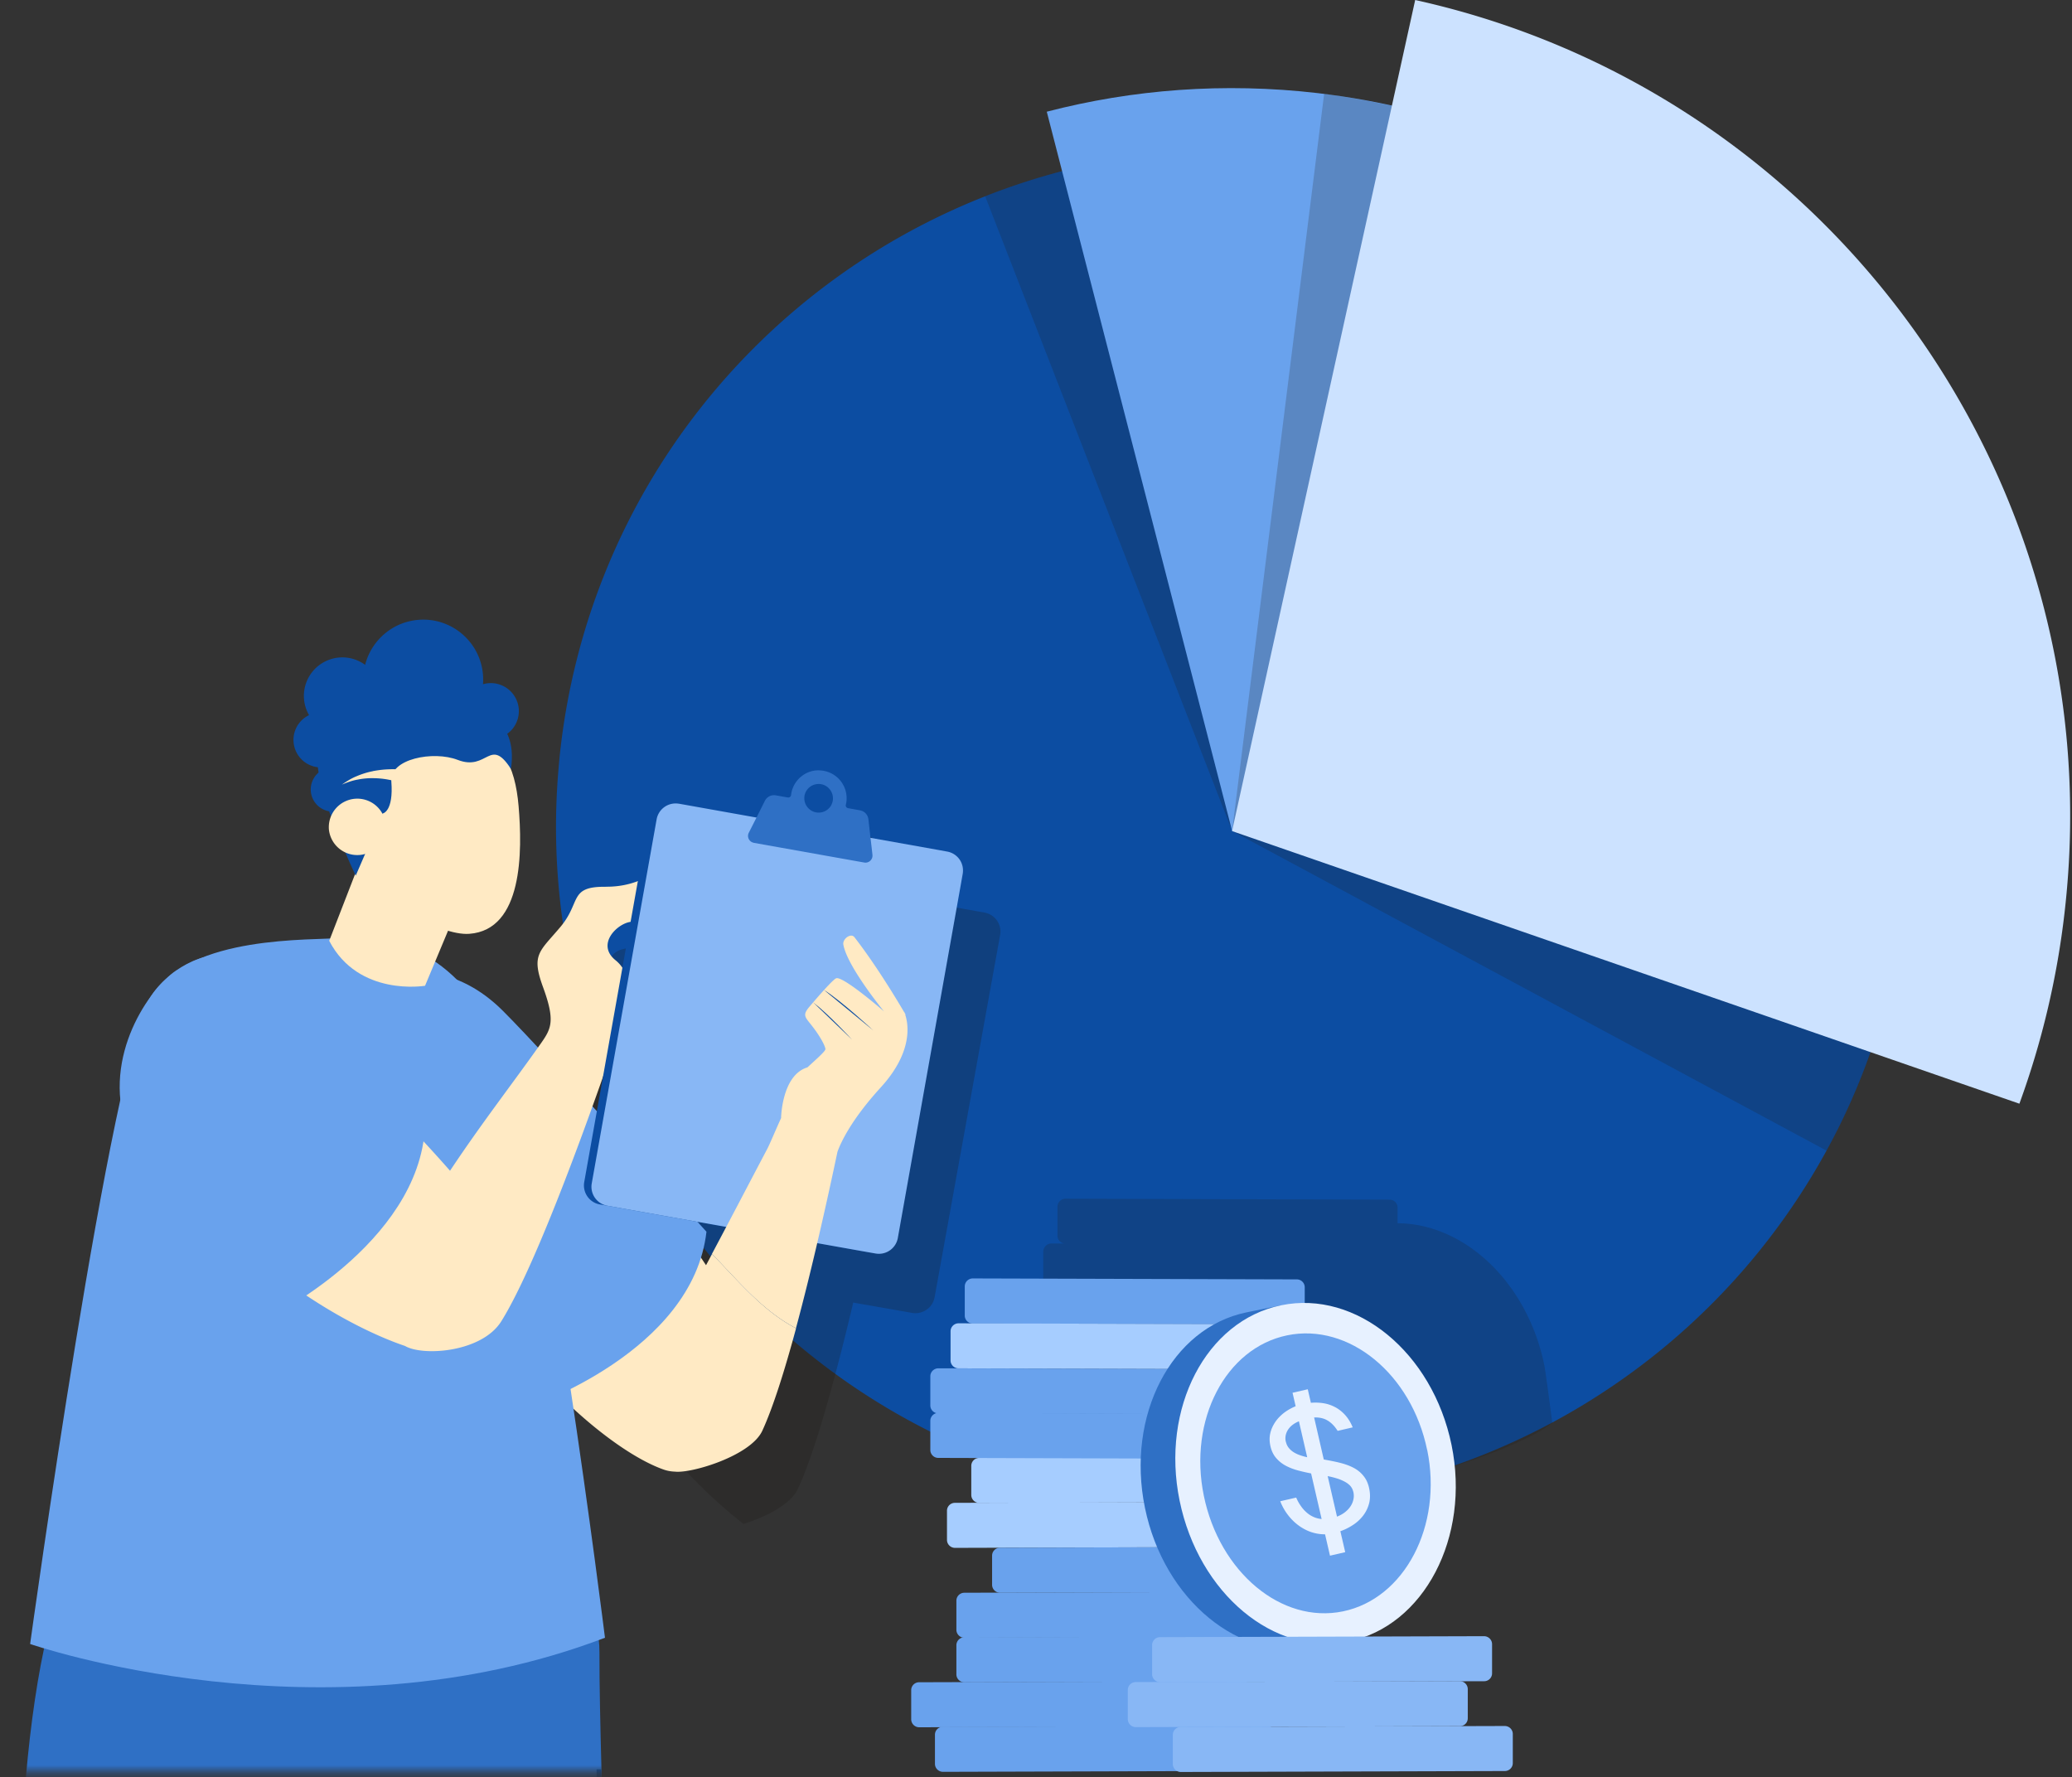 <svg xmlns="http://www.w3.org/2000/svg" width="260" height="223" fill="none" viewBox="0 0 260 223"><rect x="0" y="0" width="260" height="223" fill="#333333" stroke="none"/><path fill="#0C4DA2" d="M239.009 113.436v.052a85 85 0 0 1-4.295 18.529 83 83 0 0 1-5.519 12.367 85 85 0 0 1-26.206 29.09c-16.361 11.339-36.757 16.993-58.088 14.524a65 65 0 0 1-2.064-.27c-15.531-2.178-29.516-8.455-41-17.605-21.673-17.253-34.413-44.735-31.705-74.189.062-.684.124-1.37.207-2.054 3.735-32.223 25.065-58.15 53.284-69.25a85 85 0 0 1 9.649-3.154 80 80 0 0 1 7.044-1.525 85.2 85.2 0 0 1 24.142-.633l.747.093c2.645.322 5.249.779 7.801 1.35a69 69 0 0 1 4.648 1.15c39.506 11.05 66.231 49.477 61.355 91.525"/><path fill="#1E1916" d="M154.612 104.276 123.623 24.63a83.5 83.5 0 0 1 16.693-4.679l14.296 84.314zm74.594 40.107-74.583-40.108 84.397 9.213c-1.307 11.173-4.72 21.589-9.804 30.885z" opacity=".2"/><path fill="#69A2ED" d="m154.611 104.275-23.259-90.259c10.779-2.801 22.253-3.693 33.987-2.334 1.016.114 2.023.26 3.039.404 3.87.581 7.657 1.39 11.35 2.428l-25.117 89.771z"/><path fill="#1E1916" d="m154.611 104.275 11.547-92.5c3.891.488 9.887 1.691 13.57 2.729z" opacity=".2"/><path fill="#CCE2FF" d="m253.399 138.49-98.797-34.205L177.581 0c51.894 11.464 87.738 60.588 81.482 114.535a104.7 104.7 0 0 1-5.664 23.955"/><path fill="#1E1916" d="M194.773 178.499c-3 3-30 14-57.591 8.535-.67-.08-.401.1-1.061 0v-1.82c0-.55.44-.99.98-1h-5.62c-.55.01-1-.43-1-.99v-3.64a.98.98 0 0 1 .99-1.01h2.97c-.51-.06-.91-.47-.91-.99v-3.64c-.02-.54.41-.97.94-1l-5.1-.02c-.55 0-1-.45-1-1v-3.64c0-.5.38-.89.85-.97a1 1 0 0 1-.85-.98v-3.64c0-.56.46-1.01 1.02-1h2.53c-.56 0-1.01-.46-1.01-1.01v-3.64c.02-.56.47-1.01 1.02-1.01h1.68a.99.99 0 0 1-.92-.98v-3.64c.02-.56.47-1.01 1.02-1l40.66.12c.56 0 1.01.45 1 1.01v1.95c8.39.04 16.28 7.41 18.41 17.8.14.67.922 6.545.992 7.205" opacity=".2"/><path fill="#1E1916" d="M125.224 115.693a2.46 2.46 0 0 0-1.714-1.189l-.931-.167-1.668-.295-7.11-1.25-.269-2.326c-.07-.56-.5-1.015-1.069-1.113l-.753-.136-.761-.129a.34.34 0 0 1-.269-.424c.015-.069.023-.137.038-.205.369-2.015-1.115-3.947-3.259-4.083a3.6 3.6 0 0 0-1.038-.151 3.51 3.51 0 0 0-3.475 3.098c-.023.189-.215.326-.415.288l-.73-.122-.784-.143a1.3 1.3 0 0 0-1.384.689l-1.076 2.091-9.04-1.591h-.031l-.93-.159c-1.33-.235-2.599.636-2.837 1.954l-1.43 7.886c-1.06.394-2.398.719-4.074.697-4.682-.046-3.068 1.901-5.72 5.007-2.644 3.106-3.743 3.424-2.214 7.53 1.53 4.113 1.077 5.143-.184 6.916-.146.204-.3.409-.446.613a192 192 0 0 0-1.845-1.924c-2.006 21.506 7.434 41.572 23.493 54.17 2.775-.879 5.896-2.432 6.795-4.348 1.368-2.909 2.86-7.606 4.282-12.802.945-3.447 1.86-7.113 2.69-10.628l6.412 1.121.961.174c1.33.227 2.598-.644 2.836-1.954l7.188-39.747 1.038-5.727c.023-.136.038-.28.038-.416v-.015a2.46 2.46 0 0 0-.307-1.175zm-46.132 31.21c-.184-.19-.36-.387-.545-.584.46-1.249.891-2.454 1.299-3.59zm3.921-21.703-.684 3.818a4.4 4.4 0 0 0-.877-.947c-2.483-1.977.193-4.56 1.907-4.772zm10.7 39.572q-.39.716-.76 1.409-.333-.477-.654-.954c.33-1.03.577-2.106.707-3.235 0 0-.415-.454-1.13-1.227l3.644.636c-.615 1.144-1.214 2.273-1.806 3.371m14.507-56.677q-.058.262-.185.478a1.82 1.82 0 0 1-1.507.916 1.82 1.82 0 0 1-1.091-1.371 2 2 0 0 1 .007-.591 1.816 1.816 0 0 1 1.707-1.477c.792.334 1.261 1.205 1.069 2.045" opacity=".25"/><mask id="a" width="122" height="147" x="0" y="76" maskUnits="userSpaceOnUse" style="mask-type:luminance"><path fill="#fff" d="M121.764 76.225H0v146.13h121.764z"/></mask><g mask="url(#a)"><path fill="#2F70C5" d="M74.088 280.656c3.264-25.066 1.08-56.637 1.134-73.312.06-19.056-36.584-16.995-39.893-9.273-4.01 9.349-.677 47.576 1.544 67.104 2.807 24.694 4.123 43.743 4.123 43.743s12.819 4.214 34.804-.601c0 0 1.91-4.405 1.628-8.696-.259-4.047-4.169-12.567-3.34-18.957z"/><path fill="#0C4DA2" d="M74.15 280.695c2.137-16.402 1.749-35.884 1.43-51.548-.046-2.457-.1-4.845-.138-7.135h-.585c.038 2.297.083 4.686.137 7.143.311 15.641.707 35.1-1.43 51.456-.533 4.116.874 9.129 2.008 13.161.662 2.358 1.24 4.405 1.331 5.85l.586-.038c-.1-1.514-.677-3.575-1.354-5.972-1.119-3.978-2.51-8.931-1.986-12.925z"/><path fill="#FFEAC4" d="M89.348 157.341q-.376.719-.753 1.415a264 264 0 0 0-6.367-9.106c-9.365-11.48-28.087 1.483-22.252 12.134 5.835 10.642 16.79 20.334 23.324 22.624.464.16.936.236 1.4.251 2.031.243 9.486-1.963 10.955-5.127 1.354-2.929 2.83-7.638 4.237-12.857-4.207-2.198-7.212-5.918-10.544-9.327z"/><path fill="#69A2ED" d="M47.135 123.07c-3.546 1.719-7.083 5.051-5.387 14.492 1.69 9.441 15.147 28.414 24.58 39.003 0 0 20.593-6.885 22.32-22.008 0 0-19.916-22.1-25.553-27.729s-12.05-5.652-15.96-3.75z"/><path fill="#000" d="M66.594 161.259c-.092.008-9.122.951-13.26-8.178l.54-.243c3.956 8.733 12.568 7.843 12.651 7.835z"/><path fill="#2F70C5" d="M5.935 205.047c-4.61 19.269-5.835 62.114 4.564 76.994 5.584 7.98 20.578 14.378 27.265.776 4.374-8.908 12.104-57.869 7.486-73.845-4.625-15.983-33.427-28.512-39.315-3.917z"/><path fill="#0C4DA2" d="m25.773 199.159.54-.395c2.633 3.59 7.387 2.974 7.433 2.967l.091.661c-.213.031-5.196.677-8.064-3.233"/><path fill="#69A2ED" d="M43.195 117.676c-4.45.357-19.094-.373-24.169 7.196S3.781 206.286 3.781 206.286s36.706 12.727 72.133-.783c0 0-7.622-61.179-12.795-73.586-5.173-12.4-13.876-14.744-19.932-14.249z"/><path fill="#0C4DA2" d="M41.552 96.292a2.778 2.778 0 1 0 .441 5.539 2.778 2.778 0 0 0-.442-5.539m.228-13.655a4.83 4.83 0 0 0-3.5 5.865 4.83 4.83 0 0 0 5.866 3.5 4.83 4.83 0 0 0 3.5-5.866 4.83 4.83 0 0 0-5.866-3.5"/><path fill="#0C4DA2" d="M39.43 89.499a3.44 3.44 0 0 0-2.496 4.191 3.44 3.44 0 0 0 4.192 2.495 3.44 3.44 0 0 0 2.495-4.191 3.44 3.44 0 0 0-4.192-2.495m13.092-11.723c-4.138.327-7.235 3.948-6.907 8.086.327 4.139 3.948 7.235 8.086 6.908 4.139-.327 7.235-3.948 6.908-8.087s-3.948-7.235-8.087-6.907"/><path fill="#FFEAC4" d="M41.309 118.049c3.674 7.067 12.027 5.644 12.027 5.644l5.036-12.05-12.872-4.389-4.191 10.802z"/><path fill="#FFEAC4" d="M57.893 91.698c-1.53-.19-4.877-.578-6.467.122-3.78 1.68-4.686 6.321-5.872 11.449-.373 1.635-.335 4.96.32 6.162 1.817 3.37 9.196 8.018 13.015 7.744 6.733-.487 6.672-10.346 6.185-16.029-.433-5.066-2.13-8.794-7.181-9.44z"/><path fill="#0C4DA2" d="M53.023 87.81c-5.95 0-13.207 2.678-13.207 7.403 0 4.693 4.823 14.659 4.823 14.659l3.37-7.79s1.4-.198 1.096-4.04c-.22-2.837 5.287-3.872 8.33-2.692 3.766 1.46 4.032-2.967 6.68 1.133 1.041-6.907-4.748-8.672-11.085-8.672z"/><path fill="#0C4DA2" d="M61.315 85.726a3.52 3.52 0 0 0-3.226 3.78 3.517 3.517 0 0 0 3.781 3.226 3.517 3.517 0 0 0 3.226-3.78 3.52 3.52 0 0 0-3.781-3.226"/><path fill="#FFEAC4" d="M44.557 100.226a3.58 3.58 0 0 0-3.286 3.849 3.58 3.58 0 0 0 7.136-.563 3.584 3.584 0 0 0-3.85-3.286m2.221-3.456c-.707.137-1.4.358-2.054.64-.662.266-1.263.654-1.826 1.042.647-.267 1.286-.51 1.963-.624a9 9 0 0 1 2.009-.183c.669.008 1.33.076 1.97.206a10 10 0 0 1 1.833.532l.525-1.689a10.5 10.5 0 0 0-2.252-.167c-.73.015-1.46.099-2.168.236zm29.213 14.502c-4.633-.046-3.043 1.909-5.66 5.028s-3.705 3.431-2.19 7.562c1.513 4.131 1.064 5.158-.183 6.938-3.446 4.914-7.433 10.003-11.487 16.105-4.086-4.671-10.194-10.909-10.194-10.909-10.94-9.996-27.57 5.561-20.243 15.245 6.572 8.687 17.786 15.291 24.792 17.649 2.206 1.308 9.616.829 12.073-3.089 5.888-9.41 15.83-39.619 15.83-39.619s1.035-3.651-1.498-5.698c-2.533-2.054.38-4.762 2.062-4.823 1.68-.053 3.218 1.4 3.78-.084.571-1.491-1.65-2.457-1.65-2.457s3.393-3.248 2.038-3.963c-.806-.426-2.83 2.16-7.462 2.107z"/><path fill="#69A2ED" d="M22.063 121.8c-3.264 2.221-9.251 10.627-6.208 19.726 3.05 9.098 7.729 14.317 18.607 23.415 0 0 19.377-9.806 18.882-25.028 0 0-10.924-11.83-17.33-16.577-6.397-4.747-10.353-3.986-13.952-1.536"/><path fill="#0C4DA2" d="m93.799 105.619.768.137h.016l13.092 2.335a.883.883 0 0 0 1.027-.966l-.107-.897-.144-1.218-.274-2.343a1.275 1.275 0 0 0-1.027-1.11l-.753-.137h-.008l-.768-.137a.35.35 0 0 1-.274-.434l.046-.205a3.5 3.5 0 0 0-2.442-3.964 3.3 3.3 0 0 0-1.035-.144c-1.681 0-3.12 1.248-3.408 2.898-.008.069-.023.137-.03.206a.343.343 0 0 1-.404.289l-.722-.13-.776-.137a1.28 1.28 0 0 0-1.37.693l-1.065 2.099-.555 1.096-.41.806a.873.873 0 0 0 .63 1.255zm8.239-3.796a1.794 1.794 0 0 1-1.857-1.514c-.03-.19-.03-.395 0-.593a1.8 1.8 0 0 1 2.465-1.34 1.816 1.816 0 0 1 1.058 2.055 1.7 1.7 0 0 1-.183.479c-.304.54-.867.89-1.491.921z"/><path fill="#0C4DA2" d="m75.252 151.126.95.167 18.517 3.302 14.188 2.525a2.413 2.413 0 0 0 2.807-1.962l8.14-45.667a2.426 2.426 0 0 0-1.933-2.808l-8.687-1.552-.776-.136-13.534-2.412-.776-.137-8.946-1.597h-.03l-.913-.16a2.417 2.417 0 0 0-2.807 1.962l-2.67 14.957-5.47 30.711a2.424 2.424 0 0 0 1.963 2.814z"/><path fill="#88B7F5" d="m76.203 151.293 18.516 3.301 14.188 2.526.951.167a2.413 2.413 0 0 0 2.807-1.962l8.14-45.667a2.414 2.414 0 0 0-1.963-2.807l-.921-.168-8.687-1.552-.776-.137-13.534-2.411-.776-.137-8.946-1.598h-.03a2.42 2.42 0 0 0-2.777 1.963l-2.594 14.553-5.546 31.122a2.413 2.413 0 0 0 1.963 2.807z"/><path fill="#2F70C5" d="M94.567 105.757h.015l13.092 2.335.776.137a.88.88 0 0 0 1.027-.966l-.099-.898-.144-1.225-.266-2.343a1.29 1.29 0 0 0-1.05-1.118l-.753-.137-.753-.137h-.008a.346.346 0 0 1-.266-.426l.045-.205a3.496 3.496 0 0 0-3.225-4.1q-.124-.014-.259-.016c-1.673 0-3.119 1.248-3.408 2.906-.007.069-.023.137-.03.206a.35.35 0 0 1-.411.296l-.776-.137-.723-.129a1.28 1.28 0 0 0-1.37.685l-1.056 2.107-.556 1.095-.41.807a.878.878 0 0 0 .615 1.255zm8.581-7.334c.943.22 1.544 1.202 1.331 2.145a2 2 0 0 1-.182.48 1.797 1.797 0 0 1-2.267.776 1.81 1.81 0 0 1-1.08-1.377 1.9 1.9 0 0 1 0-.594 1.79 1.79 0 0 1 1.688-1.475q.252-.023.502.045z"/><path fill="#FFEAC4" d="m113.609 127.338.015-.053s-.038-.068-.099-.167a1 1 0 0 0-.068-.152l-.015.015c-.7-1.195-3.408-5.751-6.223-9.38-.449-.578-1.529.22-1.392.936.509 2.791 5.104 8.375 5.104 8.375s-5.241-4.557-6.032-4.146c-.449.236-2.047 2.047-3.332 3.561-.921 1.08-.533 1.293.334 2.411 1.111 1.415 1.742 2.701 1.666 2.952-.099.319-1.285 1.354-2.251 2.244-3.226.974-3.302 6.337-3.302 6.337h.008c-.8 1.765-1.43 3.294-1.75 3.902-2.282 4.321-4.686 8.939-6.938 13.169 3.332 3.415 6.337 7.128 10.544 9.326 2.069-7.668 4.001-16.409 5.211-22.152.441-1.21 1.757-4.047 5.439-8.079 4.1-4.489 3.439-7.988 3.066-9.099z"/><path fill="#0C4DA2" d="m102.023 125.764 4.892 4.693s-2.883-3.149-4.892-4.693m1.362-1.553 6.192 5.082s-4.047-3.743-6.192-5.082"/></g><path fill="#69A2ED" d="m158.99 222.207-40.66.12c-.56 0-1.01-.45-1.01-1v-3.64a.99.99 0 0 1 .99-1.01l40.66-.12c.56 0 1.01.45 1.01 1v3.64a.99.99 0 0 1-.99 1.01"/><path fill="#69A2ED" d="m156.01 216.617-40.66.12c-.56 0-1.01-.45-1.01-1v-3.64a.99.99 0 0 1 .99-1.01l40.66-.12c.56 0 1.01.45 1.01 1v3.64a.99.99 0 0 1-.99 1.01"/><path fill="#69A2ED" d="m161.68 210.976-40.66.12c-.55 0-1.01-.45-1.01-1v-3.64a.997.997 0 0 1 .99-1.01l40.66-.12c.56 0 1.01.45 1.01 1v3.64a.99.99 0 0 1-.99 1.01"/><path fill="#A6CDFF" d="m160.5 194.105-40.66.12c-.56 0-1.01-.45-1.01-1v-3.64a.99.99 0 0 1 .99-1.01l40.66-.12c.55 0 1.01.45 1.01 1v3.64a.997.997 0 0 1-.99 1.01"/><path fill="#A6CDFF" d="m163.549 188.466-40.66.12c-.56 0-1.01-.45-1.01-1v-3.64a.997.997 0 0 1 .99-1.01l40.66-.12c.56 0 1.01.45 1.01 1v3.64a.99.99 0 0 1-.99 1.01"/><path fill="#69A2ED" d="m161.68 205.386-40.66.12c-.55 0-1.01-.45-1.01-1v-3.64a.997.997 0 0 1 .99-1.01l40.66-.12c.56 0 1.01.45 1.01 1v3.64a.99.99 0 0 1-.99 1.01"/><path fill="#69A2ED" d="m166.16 199.736-40.66.12c-.56 0-1.01-.45-1.01-1v-3.64a.997.997 0 0 1 .99-1.01l40.66-.12c.56 0 1.01.45 1.01 1v3.64a.99.99 0 0 1-.99 1.01m-48.43-16.801 40.66.12c.55 0 1.01-.45 1.01-1v-3.64a.99.99 0 0 0-.99-1.01l-40.66-.12c-.56 0-1.01.45-1.01 1v3.64c-.01.55.44 1.01.99 1.01m4.321-16.869 40.66.12c.56 0 1.01-.45 1.01-1v-3.64a.99.99 0 0 0-.99-1.01l-40.66-.12c-.56 0-1.01.45-1.01 1v3.64a.99.99 0 0 0 .99 1.01"/><path fill="#69A2ED" d="m117.73 177.345 40.66.12c.55 0 1.01-.45 1.01-1v-3.64a.997.997 0 0 0-.99-1.01l-40.66-.12c-.56 0-1.01.45-1.01 1v3.64c-.01.55.44 1.01.99 1.01"/><path fill="#A6CDFF" d="m120.269 171.697 40.66.12c.56 0 1.01-.45 1.01-1v-3.64a.99.99 0 0 0-.99-1.01l-40.66-.12c-.56 0-1.01.45-1.01 1v3.64c-.01.55.44 1.01.99 1.01"/><path fill="#2F70C5" d="M169.11 205.215c6.92-3.82 10.7-13.19 8.68-23.02-2.01-9.76-9.09-16.85-16.9-17.72l-.14-.69-4.34.89c-9.42 1.94-15.12 12.91-12.74 24.52s11.96 19.45 21.38 17.51l4.21-.75-.15-.75z"/><path fill="#E7F1FF" d="M182.141 181.295c2.39 11.61-3.46 22.73-12.88 24.66s-18.86-6.05-21.24-17.65c-2.38-11.61 3.32-22.59 12.74-24.52 9.42-1.94 18.99 5.91 21.38 17.51"/><path fill="#69A2ED" d="M179.091 181.934c1.96 9.53-2.84 18.67-10.58 20.26s-15.49-4.96-17.45-14.5c-1.96-9.53 2.73-18.55 10.46-20.14 7.74-1.59 15.6 4.85 17.56 14.38z"/><path fill="#E7F1FF" d="M164.481 176.024c.54-.05 1.06-.03 1.58.05s1.01.25 1.47.49q.69.36 1.26.99c.38.42.7.94.95 1.55l-1.89.44c-.37-.59-.8-1.03-1.28-1.31s-1.04-.4-1.67-.37l1.21 5.27c.42.08.83.15 1.25.24.41.08.81.18 1.2.29.39.12.75.25 1.1.42.34.16.66.36.94.6s.52.52.73.84c.2.32.35.7.45 1.12.17.71.17 1.37.03 1.95-.15.59-.4 1.11-.75 1.57s-.78.86-1.29 1.19c-.5.33-1.03.59-1.58.78l.61 2.63-1.91.44-.62-2.68c-.6 0-1.17-.09-1.74-.28-.56-.19-1.09-.47-1.58-.83s-.94-.8-1.33-1.31a6.8 6.8 0 0 1-.97-1.73l2-.46c.16.38.35.73.58 1.05.22.32.47.6.74.83.27.24.56.42.88.56s.64.22.99.25l-1.32-5.72c-.58-.11-1.15-.24-1.7-.39s-1.06-.35-1.52-.6-.86-.58-1.19-.97-.57-.89-.7-1.49c-.12-.54-.13-1.06-.02-1.56s.32-.97.61-1.41.66-.82 1.1-1.17c.45-.34.94-.62 1.48-.84l-.39-1.69 1.91-.44.39 1.69zm-3.12 4.89c.06.28.17.52.33.73s.35.38.58.54c.23.15.49.28.79.39s.62.2.97.28l-1.04-4.51c-.66.27-1.12.65-1.4 1.11q-.42.705-.24 1.47zm8.44 6.23c-.07-.28-.2-.52-.39-.73-.2-.2-.44-.38-.74-.53-.29-.15-.62-.29-.97-.39-.36-.11-.72-.2-1.1-.27l1.17 5.08q.585-.225 1.02-.57c.29-.23.52-.48.7-.76s.29-.57.35-.88.05-.63-.03-.94z"/><path fill="#88B7F5" d="m183.19 216.597-40.66.12c-.56 0-1.01-.45-1.01-1v-3.64a.99.99 0 0 1 .99-1.01l40.66-.12c.55 0 1.01.45 1.01 1v3.64a.99.99 0 0 1-.99 1.01"/><path fill="#88B7F5" d="m186.239 210.957-40.66.12c-.56 0-1.01-.45-1.01-1v-3.64a.997.997 0 0 1 .99-1.01l40.66-.12c.55 0 1.01.45 1.01 1v3.64a.99.99 0 0 1-.99 1.01m2.601 11.269-40.66.12c-.56 0-1.01-.45-1.01-1v-3.64a.99.99 0 0 1 .99-1.01l40.66-.12c.56 0 1.01.45 1.01 1v3.64a.997.997 0 0 1-.99 1.01"/></svg>